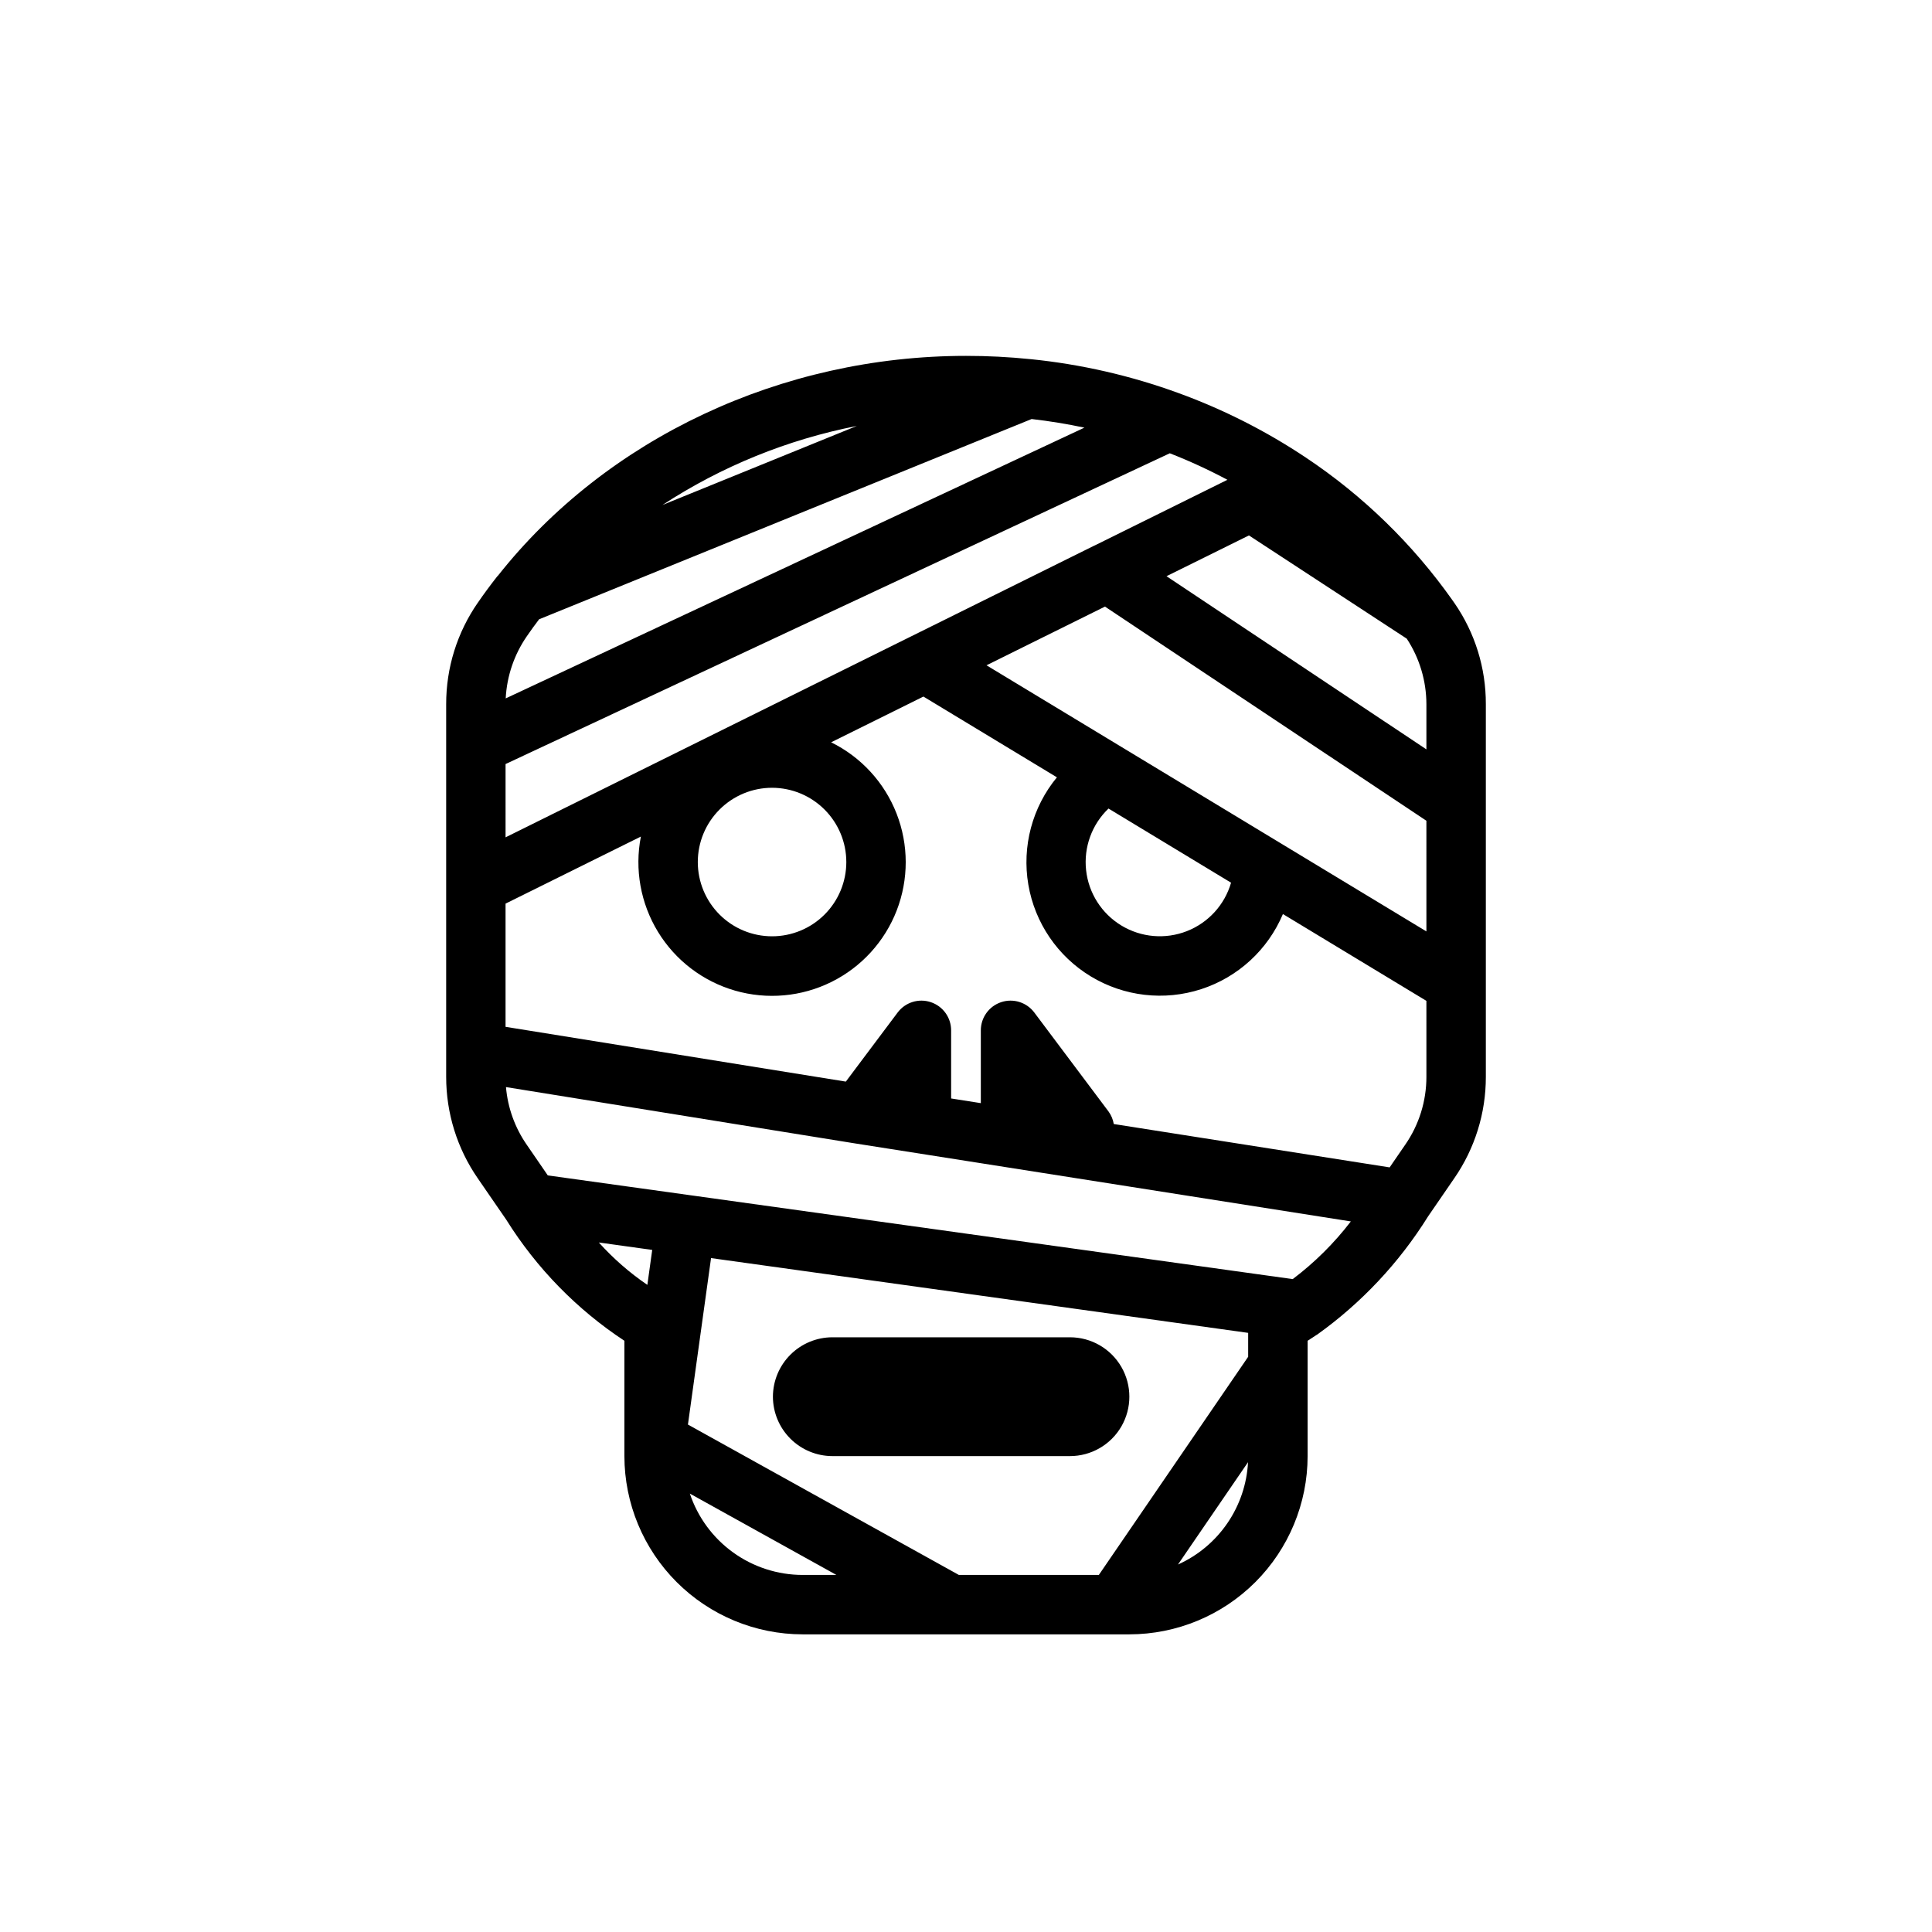 <?xml version="1.0" encoding="UTF-8"?>
<!-- Uploaded to: SVG Repo, www.svgrepo.com, Generator: SVG Repo Mixer Tools -->
<svg fill="#000000" width="800px" height="800px" version="1.1" viewBox="144 144 512 512" xmlns="http://www.w3.org/2000/svg">
 <g>
  <path d="m529.44 303.82-0.496-0.703-0.043-0.055c-0.02-0.031-0.031-0.062-0.055-0.094-10.5-14.836-23.645-27.617-38.77-37.699l-0.004-0.004-0.012-0.008c-10.496-7.004-21.793-12.73-33.648-17.055h-0.004l-0.023-0.008-0.008-0.004c-12.668-4.633-25.863-7.66-39.281-9.012h-0.039 0.004c-5.668-0.578-11.363-0.871-17.059-0.867-48.867 0-95.219 21.777-124.04 58.254-0.059 0.07-0.141 0.117-0.199 0.191-1.969 2.519-3.648 4.801-5.102 6.926l-0.004-0.004c-5.496 7.906-8.434 17.305-8.414 26.93v98.754c-0.012 9.633 2.918 19.035 8.402 26.949l3.231 4.699c1.473 2.152 2.914 4.254 4.34 6.297l0.008 0.016h-0.004c8.004 12.785 18.664 23.699 31.254 32v30.566c0.016 12.523 4.996 24.527 13.852 33.383 8.855 8.855 20.859 13.836 33.383 13.848h86.59c12.523-0.012 24.531-4.992 33.383-13.848 8.855-8.855 13.836-20.859 13.852-33.383v-30.57c0.781-0.492 1.555-1.004 2.324-1.523 0.043-0.027 0.098-0.039 0.141-0.066 11.773-8.41 21.773-19.059 29.434-31.332l0.004-0.012c1.168-1.676 2.348-3.394 3.543-5.152l3.383-4.926v0.004c5.484-7.914 8.418-17.316 8.402-26.949v-98.754c0.031-9.57-2.875-18.918-8.32-26.789zm-158.38-46.934-5.141 2.09-46.383 18.859h0.004c15.664-10.238 33.156-17.352 51.52-20.949zm-87.445 55.727c1.047-1.531 2.133-3.016 3.254-4.496l130.52-53.07c4.723 0.543 9.387 1.305 13.992 2.285l-104.64 48.957-48.723 22.793c0.301-5.902 2.238-11.605 5.598-16.469zm-5.637 33.867 68.48-32.039 107.55-50.316c5.223 2.039 10.32 4.387 15.27 7.027l-34.992 17.316c-0.133 0.055-0.266 0.113-0.395 0.18l-48.293 23.93-107.62 53.324zm90.305 25.969c0 5.219-2.074 10.227-5.766 13.918-3.688 3.691-8.695 5.762-13.914 5.762s-10.227-2.07-13.914-5.762c-3.691-3.691-5.766-8.699-5.766-13.918s2.074-10.223 5.766-13.914c3.688-3.691 8.695-5.766 13.914-5.766 5.219 0.008 10.219 2.082 13.91 5.773 3.688 3.688 5.766 8.691 5.769 13.906zm-51.711 104.75-1.016 7.305c-4.719-3.215-9.039-6.988-12.859-11.23l0.887 0.121 13.262 1.848zm40.129 84.176c-6.613-0.008-13.055-2.094-18.418-5.961-5.363-3.867-9.375-9.324-11.469-15.598l38.84 21.559zm99.473-2.758 18.566-27.125c-0.301 5.789-2.195 11.387-5.473 16.172-3.273 4.785-7.805 8.574-13.094 10.953zm18.605-55.059-3.297 4.816-36.277 53h-37.102l-71.793-39.848 2.316-16.695 3.809-27.422 91.613 12.75 50.73 7.066zm11.816-20.582-159.79-22.246h-0.004l-16.289-2.266-21.34-2.969c-0.766-1.109-1.539-2.238-2.32-3.383l-3.266-4.75c-3.133-4.523-5.027-9.789-5.496-15.273l92.25 14.887 131.65 20.715c-4.422 5.766-9.602 10.906-15.402 15.281zm35.418-53.617c0.008 6.43-1.945 12.707-5.606 17.992l-3.434 4.996c-0.23 0.344-0.465 0.684-0.695 1.023l-73.117-11.492c-0.199-1.195-0.668-2.328-1.379-3.309l-19.68-26.242c-2.035-2.711-5.574-3.816-8.789-2.742-3.215 1.07-5.383 4.078-5.383 7.469v19.289l-7.871-1.238v-18.051c0-3.391-2.168-6.398-5.383-7.469-3.215-1.074-6.754 0.031-8.789 2.742l-13.73 18.309-90.18-14.516v-32.648l26.594-13.18 9.266-4.59 0.004-0.004c-1.699 8.691-0.078 17.699 4.535 25.258 4.613 7.555 11.895 13.109 20.398 15.566 8.508 2.457 17.625 1.641 25.559-2.293 7.934-3.93 14.105-10.691 17.305-18.945 3.195-8.258 3.184-17.414-0.031-25.66-3.215-8.25-9.406-14.996-17.348-18.906l24.457-12.121 35.379 21.402c-6.535 7.93-9.301 18.309-7.574 28.438 1.727 10.129 7.769 19.008 16.562 24.324 8.789 5.32 19.461 6.551 29.234 3.379 9.77-3.172 17.68-10.438 21.672-19.906l38.023 23.004zm-84.246-71.086 32.48 19.652v-0.004c-1.699 5.875-6.031 10.621-11.727 12.848-5.695 2.227-12.098 1.676-17.332-1.488-5.231-3.164-8.691-8.582-9.359-14.66-0.672-6.078 1.523-12.121 5.938-16.348zm84.246 32.562-116.58-70.523 14.969-7.418 16.426-8.137 80.199 53.43 4.984 3.32zm0-48.242-0.867-0.578-68.008-45.312 0.066-0.035 21.781-10.773 41.82 27.355c3.387 5.156 5.195 11.188 5.207 17.355z"/>
  <path d="m348.83 514.14c0.012 4.172 1.672 8.168 4.625 11.117 2.949 2.949 6.945 4.613 11.117 4.625h62.977c5.625 0 10.82-3 13.633-7.871s2.812-10.875 0-15.746c-2.812-4.871-8.008-7.871-13.633-7.871h-62.977c-4.172 0.012-8.168 1.676-11.117 4.625-2.953 2.949-4.613 6.949-4.625 11.121z"/>
 </g>
</svg>